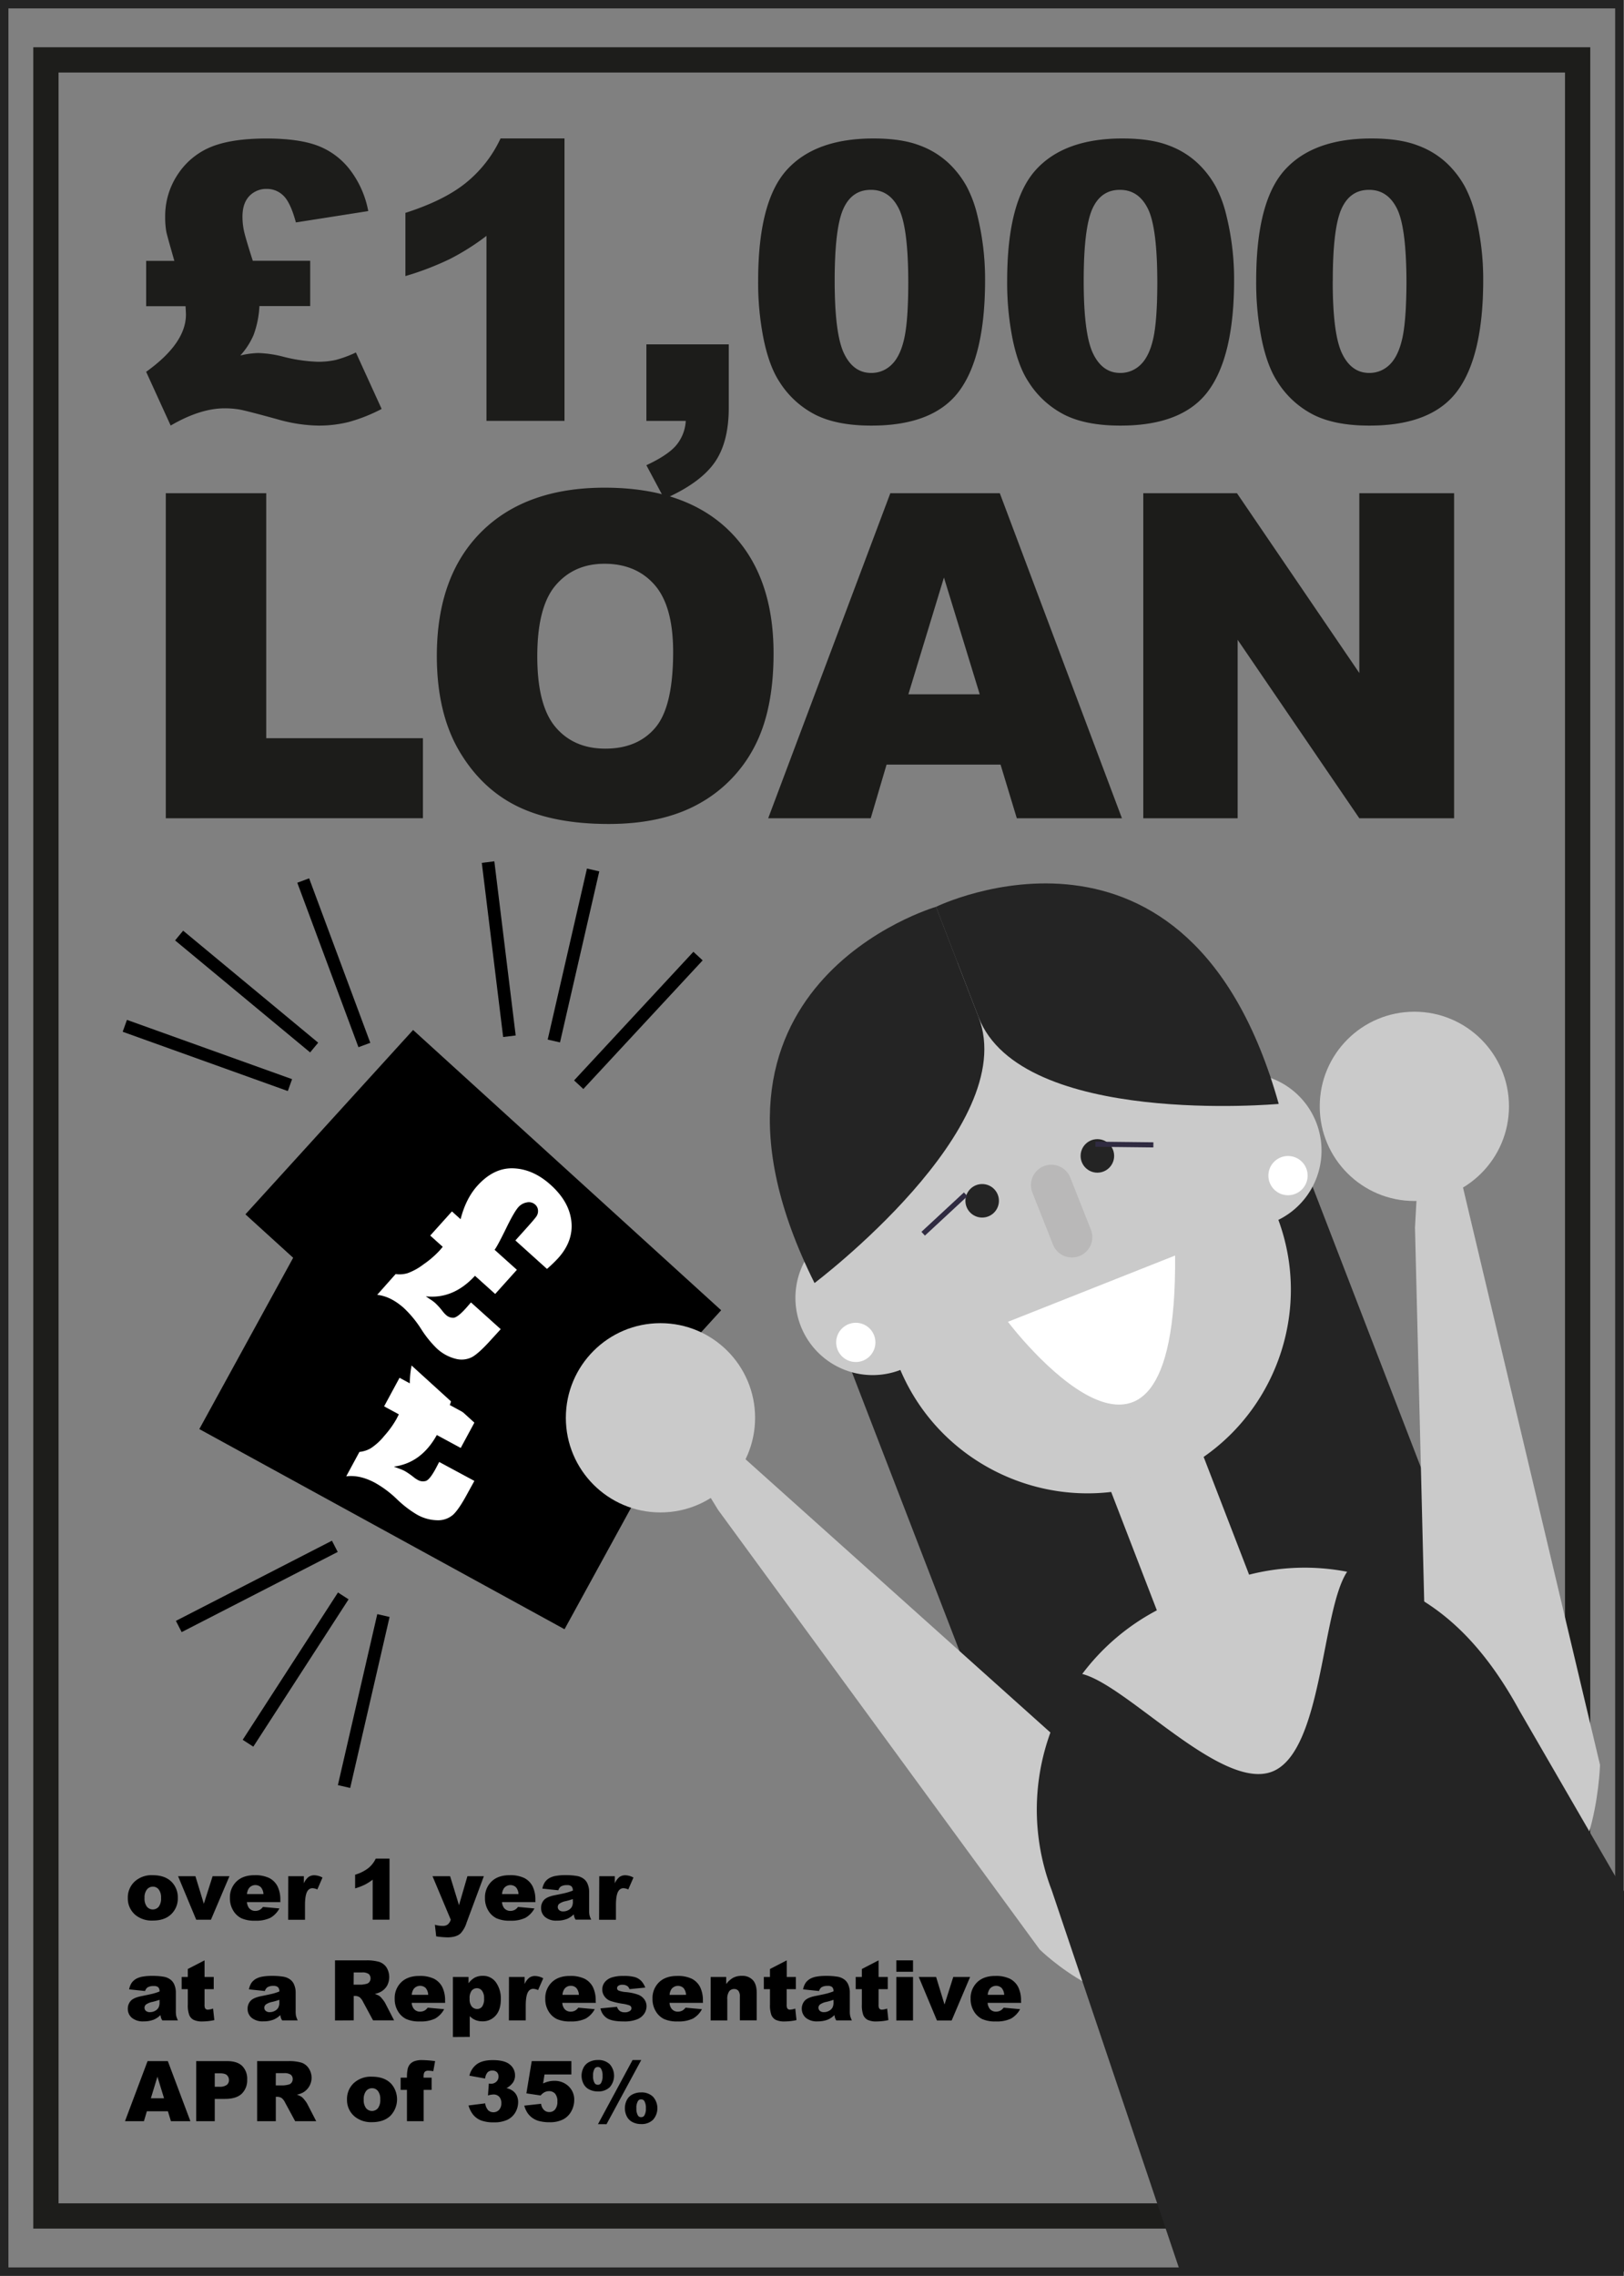 <svg xmlns="http://www.w3.org/2000/svg" viewBox="0 0 771.32 1080.71"><rect x="0" y="0" width="771.32" height="1080.71" fill="#808080" stroke="none"/><defs><style>.cls-10,.cls-9{fill:none;stroke-miterlimit:10}.cls-2,.cls-3{fill:#1d1d1b}.cls-3{opacity:0.1}.cls-5{fill:#fff}.cls-6{fill:#242424}.cls-7{fill:#cacaca}.cls-9{stroke:#302b41;stroke-width:2.44px}.cls-10{stroke:#000;stroke-width:6px}</style></defs><g id="Layer_2"><g id="PAGE_ELEMENTS"><rect x="2" y="2" width="767.12" height="1076.71" stroke="#242424" stroke-width="4" fill="none" stroke-miterlimit="10"/><path class="cls-2" d="M120.06 123.84h27.26v21.5h-24.11a46 46 0 01-2.79 13.77 35.3 35.3 0 01-6.29 9.71 39 39 0 018.63-1.17 53 53 0 0112 1.8 75.14 75.14 0 0016.1 2.34 38 38 0 008.59-.86 54.22 54.22 0 009.58-3.55l12.23 26.81a78.37 78.37 0 01-15.65 6.2 58.83 58.83 0 01-14.48 1.71 74.45 74.45 0 01-19.34-3q-14.31-3.94-17.72-4.58a40.76 40.76 0 00-7.38-.63q-11.59 0-25.63 8.18l-11.64-25.51q18.9-13.56 18.89-27.17 0-.72-.18-4H69.42v-21.5h13.4Q79.4 112 79 110.08a39.31 39.31 0 01-.54-7.1 35.52 35.52 0 016-20.2 34.5 34.5 0 0115.74-13q9.77-4 26.31-4 15.46 0 24.51 3.46a34.94 34.94 0 0115.29 11.51 46.4 46.4 0 018.59 19.48l-34.36 5.39q-2.61-9.61-6-12.77a11 11 0 00-7.69-3.15 11.12 11.12 0 00-8.46 3.42q-3.22 3.42-3.23 9.72a32.24 32.24 0 00.63 6.43q.59 3.07 4.27 14.57zm148.05-58.1v134.11h-37.06V112a112.69 112.69 0 01-17.41 11 137.29 137.29 0 01-21.09 8.09v-30q18.7-6 29-14.48a59.14 59.14 0 0016.19-20.87zM307 163.51h39.12v30.14q0 16.64-6.92 26.26t-23.66 17l-8.54-16q10.43-4.86 14.34-9.67a19.71 19.71 0 004.37-11.38H307zm53.09-30.13q0-37.6 13.54-52.62t41.24-15q13.31 0 21.86 3.28a40.51 40.51 0 0113.94 8.55 45.3 45.3 0 018.5 11.06 57.64 57.64 0 015 13.54 126.29 126.29 0 013.69 30.76q0 35.9-12.14 52.53t-41.84 16.62q-16.63 0-26.9-5.31a43.51 43.51 0 01-16.82-15.56q-4.77-7.28-7.42-19.92a136.11 136.11 0 01-2.65-27.93zm36.34.09q0 25.18 4.45 34.41t12.91 9.22a13.53 13.53 0 009.67-3.92q4.1-3.92 6-12.37t1.93-26.35q0-26.27-4.45-35.31t-13.36-9q-9.09 0-13.13 9.22t-4.02 34.1zm81.93-.09q0-37.6 13.53-52.62t41.25-15q13.3 0 21.86 3.28a40.51 40.51 0 0113.94 8.55 45.3 45.3 0 018.5 11.06 57.64 57.64 0 015 13.54 126.29 126.29 0 013.69 30.76q0 35.9-12.14 52.53t-41.84 16.62q-16.65 0-26.9-5.31a43.51 43.51 0 01-16.82-15.56q-4.77-7.23-7.43-19.92a136.11 136.11 0 01-2.64-27.93zm36.34.09q0 25.18 4.45 34.41t12.91 9.22a13.53 13.53 0 009.67-3.92q4.1-3.92 6-12.37t1.94-26.35q0-26.27-4.45-35.31t-13.36-9q-9.09 0-13.13 9.22t-4.03 34.1zm81.93-.09q0-37.6 13.53-52.62t41.25-15q13.3 0 21.85 3.28a40.46 40.46 0 0114 8.55 45.55 45.55 0 018.5 11.06 57.64 57.64 0 015 13.54 126.29 126.29 0 013.69 30.76q0 35.9-12.15 52.53t-41.88 16.62q-16.65 0-26.9-5.31a43.51 43.51 0 01-16.82-15.56q-4.77-7.28-7.42-19.92a136.11 136.11 0 01-2.65-27.93zm36.34.09q0 25.18 4.45 34.41t12.91 9.22a13.54 13.54 0 009.67-3.92q4.08-3.92 6-12.37t2-26.35q0-26.27-4.46-35.31t-13.35-9q-9.09 0-13.14 9.22t-4.05 34.1z"/><path class="cls-3" d="M120.06 123.84h27.26v21.5h-24.11a46 46 0 01-2.79 13.77 35.3 35.3 0 01-6.29 9.71 39 39 0 018.63-1.17 53 53 0 0112 1.8 75.14 75.14 0 0016.1 2.34 38 38 0 008.59-.86 54.22 54.22 0 009.58-3.55l12.23 26.81a78.37 78.37 0 01-15.65 6.2 58.83 58.83 0 01-14.48 1.71 74.45 74.45 0 01-19.34-3q-14.31-3.94-17.72-4.58a40.76 40.76 0 00-7.38-.63q-11.59 0-25.63 8.18l-11.64-25.51q18.9-13.56 18.89-27.17 0-.72-.18-4H69.42v-21.5h13.4Q79.4 112 79 110.08a39.31 39.31 0 01-.54-7.1 35.52 35.52 0 016-20.2 34.5 34.5 0 0115.74-13q9.77-4 26.31-4 15.46 0 24.51 3.46a34.94 34.94 0 0115.29 11.51 46.4 46.4 0 018.59 19.48l-34.36 5.39q-2.61-9.61-6-12.77a11 11 0 00-7.69-3.15 11.12 11.12 0 00-8.46 3.42q-3.22 3.42-3.23 9.72a32.24 32.24 0 00.63 6.43q.59 3.07 4.27 14.57zm148.05-58.1v134.11h-37.06V112a112.69 112.69 0 01-17.41 11 137.29 137.29 0 01-21.09 8.09v-30q18.7-6 29-14.48a59.14 59.14 0 0016.19-20.87zM307 163.51h39.12v30.14q0 16.64-6.92 26.26t-23.66 17l-8.54-16q10.43-4.86 14.34-9.67a19.71 19.71 0 004.37-11.38H307zm53.09-30.13q0-37.6 13.54-52.62t41.24-15q13.31 0 21.86 3.28a40.51 40.51 0 0113.94 8.55 45.3 45.3 0 018.5 11.06 57.64 57.64 0 015 13.54 126.29 126.29 0 013.69 30.76q0 35.9-12.14 52.53t-41.84 16.62q-16.63 0-26.9-5.31a43.51 43.51 0 01-16.82-15.56q-4.77-7.28-7.42-19.92a136.11 136.11 0 01-2.65-27.93zm36.34.09q0 25.18 4.45 34.41t12.91 9.22a13.53 13.53 0 009.67-3.92q4.1-3.92 6-12.37t1.93-26.35q0-26.27-4.45-35.31t-13.36-9q-9.09 0-13.13 9.22t-4.02 34.1zm81.93-.09q0-37.6 13.53-52.62t41.25-15q13.3 0 21.86 3.28a40.51 40.51 0 0113.94 8.55 45.3 45.3 0 018.5 11.06 57.64 57.64 0 015 13.54 126.29 126.29 0 013.69 30.76q0 35.9-12.14 52.53t-41.84 16.62q-16.65 0-26.9-5.31a43.51 43.51 0 01-16.82-15.56q-4.77-7.23-7.43-19.92a136.11 136.11 0 01-2.64-27.93zm36.34.09q0 25.18 4.45 34.41t12.91 9.22a13.53 13.53 0 009.67-3.92q4.1-3.92 6-12.37t1.94-26.35q0-26.27-4.45-35.31t-13.36-9q-9.09 0-13.13 9.22t-4.03 34.1zm81.93-.09q0-37.6 13.53-52.62t41.25-15q13.3 0 21.85 3.28a40.46 40.46 0 0114 8.55 45.55 45.55 0 018.5 11.06 57.64 57.64 0 015 13.54 126.29 126.29 0 013.69 30.76q0 35.9-12.15 52.53t-41.88 16.62q-16.65 0-26.9-5.31a43.51 43.51 0 01-16.82-15.56q-4.77-7.28-7.42-19.92a136.11 136.11 0 01-2.65-27.93zm36.34.09q0 25.18 4.45 34.41t12.91 9.22a13.54 13.54 0 009.67-3.92q4.08-3.92 6-12.37t2-26.35q0-26.27-4.46-35.31t-13.35-9q-9.09 0-13.14 9.22t-4.05 34.1z"/><path class="cls-2" d="M78.75 234.22h47.69v116.33h74.43v38H78.75zm128.73 77.27q0-37.8 21.06-58.85t58.64-21.06q38.54 0 59.38 20.69t20.84 58q0 27.06-9.1 44.37a65 65 0 01-26.32 27q-17.22 9.63-42.91 9.63-26.1 0-43.21-8.32t-27.74-26.32q-10.63-18.08-10.64-45.14zm47.7.21q0 23.37 8.68 33.59t23.64 10.21q15.36 0 23.79-10t8.42-35.9q0-21.8-8.79-31.85t-23.85-10.05q-14.42 0-23.16 10.21t-8.73 33.79zm220.04 51.38h-54.15l-7.52 25.48h-48.69l58-154.34h52l58 154.34h-49.92zm-9.89-33.38l-17-55.48-16.9 55.48zM543 234.22h44.5l58.12 85.38v-85.38h45v154.34h-45l-57.8-84.75v84.75H543z"/><path class="cls-3" d="M78.75 234.22h47.69v116.33h74.43v38H78.75zm128.73 77.27q0-37.8 21.06-58.85t58.64-21.06q38.54 0 59.38 20.69t20.84 58q0 27.06-9.1 44.37a65 65 0 01-26.32 27q-17.22 9.63-42.91 9.63-26.1 0-43.21-8.32t-27.74-26.32q-10.63-18.08-10.64-45.14zm47.7.21q0 23.37 8.68 33.59t23.64 10.21q15.36 0 23.79-10t8.42-35.9q0-21.8-8.79-31.85t-23.85-10.05q-14.42 0-23.16 10.21t-8.73 33.79zm220.04 51.38h-54.15l-7.52 25.48h-48.69l58-154.34h52l58 154.34h-49.92zm-9.89-33.38l-17-55.48-16.9 55.48zM543 234.22h44.5l58.12 85.38v-85.38h45v154.34h-45l-57.8-84.75v84.75H543z"/><rect x="21.81" y="28.44" width="727.49" height="1023.83" stroke="#1d1d1b" stroke-width="12" fill="none" stroke-miterlimit="10"/><rect x="110.99" y="615.07" width="197.79" height="118.35" transform="rotate(28.72 209.878 674.132)"/><path class="cls-5" d="M240 670.19l-17.8-9.61 3.91-7.23c1.73-3.21 2.78-5.28 3.13-6.21a4.44 4.44 0 00.07-2.95 3.88 3.88 0 00-2-2.37 4.45 4.45 0 00-4.14-.09 7 7 0 00-3.33 3.1q-1.46 2.7-3.33 11.34c-1.4 6.28-2.37 9.94-2.9 11l12.54 6.83-7.33 13.57-11.35-6.14q-7.38 13.29-20.4 15c.62.26 1.41.56 2.37.91a18.58 18.58 0 012.79 1.18 33.54 33.54 0 014.25 2.94 13 13 0 001.91 1.28 4.9 4.9 0 003.86.5q1.84-.58 4.69-5.85c.28-.52.83-1.58 1.65-3.17l16.71 9-3.47 6.31q-3.86 7.14-6.57 9.7a10.83 10.83 0 01-7.43 2.68 20.29 20.29 0 01-10.16-2.91 51.25 51.25 0 01-9.17-7.12 51.23 51.23 0 00-10.21-7.67q-7.36-4-13.85-3.16l6.27-11.6a13.3 13.3 0 005.42-1.75 28.31 28.31 0 006.36-5.83 46 46 0 005.82-8.06c.28-.53.65-1.26 1.12-2.2l-7-3.79 7.33-13.57 4.87 2.63q.12-10.1 4-17.27 5.55-10.27 14.73-12.11t19 3.45q10.47 5.65 13.68 14.54T244 664a61.51 61.51 0 01-4 6.19z"/><rect x="130.66" y="540.24" width="197.79" height="118.35" transform="rotate(42.29 229.552 599.389)"/><path class="cls-5" d="M259.78 602.55l-15-13.52 5.49-6.11q3.66-4.08 4.5-5.31a4.46 4.46 0 00.76-2.84 3.91 3.91 0 00-1.37-2.78 4.44 4.44 0 00-4-1 6.87 6.87 0 00-3.95 2.22q-2.06 2.3-5.91 10.25-4.25 8.65-5.4 10l10.6 9.52-10.31 11.47-9.6-8.63q-10.29 11.19-23.34 9.75c.55.39 1.25.87 2.09 1.43a17.84 17.84 0 012.43 1.81 32.2 32.2 0 013.45 3.85 13.33 13.33 0 001.56 1.7 4.9 4.9 0 003.63 1.39c1.29-.1 3.27-1.62 5.93-4.59.4-.44 1.18-1.34 2.35-2.7l14.13 12.71-4.86 5.32c-3.62 4-6.5 6.64-8.67 7.88a10.87 10.87 0 01-7.84.87 20.43 20.43 0 01-9.21-5.13 51.18 51.18 0 01-7.25-9.07 52.09 52.09 0 00-8.12-9.86q-6.24-5.6-12.72-6.32l8.75-9.86a13.33 13.33 0 005.68-.42 28.57 28.57 0 007.55-4.18 45.73 45.73 0 007.55-6.47c.4-.44.93-1.07 1.6-1.87l-5.94-5.34 10.31-11.47 4.11 3.7q2.49-9.78 7.94-15.85 7.81-8.68 17.17-8.31t17.62 7.81q8.85 7.95 9.88 17.33t-6.25 17.49a60.85 60.85 0 01-5.34 5.13z"/><rect class="cls-6" x="430.39" y="526.35" width="235.83" height="340.25" transform="rotate(-21.1 548.248 696.418)"/><path class="cls-7" d="M580.27 511.28l-.11-.27c-19.52-49.25-75.79-73.58-125-54.06l-.62.25c-49.25 19.52-73.58 75.79-54.06 125l.06.16a36.68 36.68 0 0027.09 68.17c17 40.07 58.67 62.92 100.28 57.92a95.58 95.58 0 0023.83-6l.62-.25a95.52 95.52 0 0019.43-10.46C607 667.21 622.57 621 607.16 579.27a36.68 36.68 0 00-26.89-68z"/><path class="cls-5" d="M558.11 596.2c1.19 138.19-79.39 31.47-79.39 31.47z"/><circle class="cls-6" cx="466.48" cy="570.21" r="7.96"/><circle class="cls-6" cx="521.2" cy="548.89" r="7.96"/><path d="M512.66 596.45a9.68 9.68 0 01-12.55-5.45l-9.78-24.68a9.67 9.67 0 1118-7.13l9.78 24.68a9.67 9.67 0 01-5.45 12.58z" fill="#b9b8b8"/><path class="cls-7" d="M672.05 582.9l6.37 258.61s9.43 50.37 44.37 57.22 37.15-60.62 37.15-60.62l-70-294.9-16.19 9.09z"/><circle class="cls-7" cx="671.75" cy="525.36" r="44.94"/><path class="cls-7" d="M341.07 717l152.74 208.74s36.48 36 69.09 21.69-4.06-71-4.06-71L333.13 674.16 325 690.85z"/><circle class="cls-7" cx="313.69" cy="673.25" r="44.94"/><path class="cls-6" d="M386.86 609.26S485 535.33 464.77 483l-20.21-52.39s-128.34 37.17-57.7 178.65z"/><path class="cls-6" d="M607.33 524.2S485 535.33 464.77 483l-20.21-52.39s120.07-58.68 162.77 93.59z"/><circle class="cls-5" cx="406.46" cy="637.45" r="9.32"/><circle class="cls-5" cx="611.74" cy="558.25" r="9.32"/><line class="cls-9" x1="458.64" y1="567.13" x2="438.46" y2="585.84"/><line class="cls-9" x1="520.28" y1="543.34" x2="547.8" y2="543.65"/><path class="cls-6" d="M771.32 898.08l-49.55-85.61c-21.33-39.11-46.9-59.35-81.94-66.11-12.28 18.39-31.48 34.07-55.54 43.36s-48.83 10.56-70.29 5.18a107 107 0 00-14.47 102.74l61 181.07h210.79z"/><line class="cls-10" x1="331.53" y1="454" x2="274.86" y2="515.08"/><line class="cls-10" x1="281.7" y1="413.11" x2="263.05" y2="494.32"/><line class="cls-10" x1="231.81" y1="409.37" x2="241.95" y2="492.07"/><line class="cls-10" x1="144.01" y1="418.13" x2="173.06" y2="496.23"/><line class="cls-10" x1="85.07" y1="444.25" x2="149.21" y2="497.44"/><line class="cls-10" x1="59.28" y1="487.12" x2="137.71" y2="515.27"/><line class="cls-10" x1="84.91" y1="772.35" x2="159.03" y2="734.28"/><line class="cls-10" x1="117.79" y1="827.79" x2="163.04" y2="757.83"/><line class="cls-10" x1="163.4" y1="848.35" x2="182.11" y2="767.15"/><path d="M60.71 901.31a10.32 10.32 0 013.19-7.79 11.9 11.9 0 018.62-3.07q6.21 0 9.38 3.6a10.46 10.46 0 012.55 7.15 10.35 10.35 0 01-3.16 7.8c-2.11 2-5 3-8.75 3a12.27 12.27 0 01-8.06-2.53 10.15 10.15 0 01-3.77-8.16zm7.94 0a6.2 6.2 0 001.12 4.09 3.65 3.65 0 005.62 0 6.4 6.4 0 001.1-4.18 6.08 6.08 0 00-1.11-4 3.44 3.44 0 00-2.74-1.32 3.58 3.58 0 00-2.86 1.34 6.1 6.1 0 00-1.13 4.05zm15.92-10.39h8.24l4 13.1 4.17-13.1h8l-8.79 20.67h-7zm48.61 12.3h-15.89a5.21 5.21 0 001 2.84 3.76 3.76 0 003 1.35 4.5 4.5 0 002.22-.59 5.06 5.06 0 001.38-1.3l7.81.72a11.17 11.17 0 01-4.32 4.47 15.74 15.74 0 01-7.26 1.35 14.92 14.92 0 01-6.47-1.16 9.47 9.47 0 01-3.9-3.68 11.1 11.1 0 01-1.55-5.93 10.41 10.41 0 013.11-7.84q3.1-3 8.57-3a15.33 15.33 0 017 1.34 9.09 9.09 0 013.91 3.9 14.17 14.17 0 011.35 6.64zm-8.06-3.79a5.29 5.29 0 00-1.24-3.29 3.86 3.86 0 00-5.65.5 5.48 5.48 0 00-.92 2.79zm11.78-8.51h7.41v3.39a8.1 8.1 0 012.21-3 4.68 4.68 0 012.81-.83 8.47 8.47 0 013.84 1.09l-2.45 5.65a6.31 6.31 0 00-2.22-.59 2.74 2.74 0 00-2.42 1.29q-1.22 1.8-1.22 6.77v6.93h-8zm48.1-8.35v29h-8v-19a24.45 24.45 0 01-3.77 2.4 29.57 29.57 0 01-4.57 1.75v-6.5a19.28 19.28 0 006.29-3.14 12.89 12.89 0 003.51-4.51zm20.42 8.35h8.36l4.22 13.76 4-13.76h7.81L221.6 913a13.21 13.21 0 01-2.86 5.1c-1.37 1.25-3.47 1.87-6.28 1.87a43.59 43.59 0 01-5.29-.47l-.62-5.52a12.62 12.62 0 003.81.54 3.67 3.67 0 002.26-.64 4.87 4.87 0 001.47-2.3zm48.89 12.3h-15.88a5.13 5.13 0 001 2.84 3.76 3.76 0 003 1.35 4.5 4.5 0 002.22-.59 5.06 5.06 0 001.38-1.3l7.81.72a11.25 11.25 0 01-4.33 4.47 15.69 15.69 0 01-7.26 1.35 14.9 14.9 0 01-6.46-1.16 9.47 9.47 0 01-3.9-3.68 11.1 11.1 0 01-1.55-5.93 10.41 10.41 0 013.11-7.84c2.07-2 4.92-3 8.57-3a15.33 15.33 0 017 1.34 9.09 9.09 0 013.91 3.9 14.17 14.17 0 011.34 6.64zm-8.05-3.79a5.29 5.29 0 00-1.24-3.29 3.87 3.87 0 00-5.66.5 5.49 5.49 0 00-.91 2.79zm18.92-1.81l-7.58-.8a8.54 8.54 0 011.24-3.13 6.77 6.77 0 012.33-2 9.67 9.67 0 013-.94 24.34 24.34 0 014.13-.33 32.31 32.31 0 015.72.4 7.34 7.34 0 013.6 1.67 5.77 5.77 0 011.6 2.48 9 9 0 01.59 3.06v9.13a11.29 11.29 0 00.18 2.29 9.74 9.74 0 00.81 2.11h-7.44a7.18 7.18 0 01-.58-1.22 8.67 8.67 0 01-.27-1.31 10.25 10.25 0 01-3.1 2.14 12.9 12.9 0 01-4.89.86 8.18 8.18 0 01-5.61-1.71 5.45 5.45 0 01-1.92-4.23 5.53 5.53 0 011.38-3.87c.92-1 2.62-1.77 5.1-2.26 3-.6 4.9-1 5.78-1.26a26.46 26.46 0 002.81-.94 2.75 2.75 0 00-.61-2 3 3 0 00-2.12-.59 5.44 5.44 0 00-2.92.63 3.4 3.4 0 00-1.23 1.82zm6.87 4.16c-1.09.39-2.23.73-3.41 1a7.7 7.7 0 00-3.05 1.27 2 2 0 000 3 2.76 2.76 0 001.91.59 4.92 4.92 0 002.5-.64 3.93 3.93 0 001.61-1.57 5.23 5.23 0 00.48-2.4zm12.57-10.86H292v3.39a8 8 0 012.21-3 4.68 4.68 0 012.81-.83 8.47 8.47 0 013.84 1.09l-2.46 5.65a6.21 6.21 0 00-2.21-.59 2.74 2.74 0 00-2.42 1.29q-1.23 1.8-1.23 6.77v6.93h-8zM68.9 945.45l-7.57-.79a8.55 8.55 0 011.23-3.13 6.87 6.87 0 012.33-2 9.83 9.83 0 013-.94 24.26 24.26 0 014.13-.33 32.39 32.39 0 015.72.4 7.34 7.34 0 013.6 1.67 5.87 5.87 0 011.6 2.48 9.17 9.17 0 01.58 3.06V955a11.29 11.29 0 00.18 2.29 10.92 10.92 0 00.81 2.11h-7.43a7.41 7.41 0 01-.59-1.22 8.67 8.67 0 01-.27-1.31 10.25 10.25 0 01-3.1 2.14 12.89 12.89 0 01-4.88.86 8.19 8.19 0 01-5.62-1.71 5.44 5.44 0 01-1.91-4.16 5.53 5.53 0 011.38-3.87c.92-1 2.62-1.77 5.1-2.26q4.45-.9 5.78-1.26a26.33 26.33 0 002.8-.94 2.79 2.79 0 00-.6-2 3 3 0 00-2.12-.59 5.54 5.54 0 00-2.92.62 3.43 3.43 0 00-1.23 1.75zm6.87 4.17c-1.09.39-2.22.73-3.4 1a7.85 7.85 0 00-3.06 1.27 2 2 0 000 3 2.77 2.77 0 001.92.59 4.91 4.91 0 002.46-.64 3.9 3.9 0 001.62-1.57 5.37 5.37 0 00.47-2.4zm21.38-18.73v7.87h4.36v5.8h-4.36v7.32a3.93 3.93 0 00.25 1.75 1.44 1.44 0 001.36.66 8.84 8.84 0 002.45-.5l.59 5.47a26.34 26.34 0 01-5.49.64 9.48 9.48 0 01-4.36-.76 4.57 4.57 0 01-2.07-2.3 13.47 13.47 0 01-.68-5v-7.27h-2.92v-5.8h2.92V935zm28.65 14.56l-7.57-.79a8.55 8.55 0 011.23-3.13 6.87 6.87 0 012.33-2 9.83 9.83 0 013-.94 24.22 24.22 0 014.12-.33 32.44 32.44 0 015.73.4 7.34 7.34 0 013.6 1.67 5.87 5.87 0 011.6 2.48 9.17 9.17 0 01.58 3.06V955a11.29 11.29 0 00.18 2.29 10.92 10.92 0 00.81 2.11H134a7.41 7.41 0 01-.59-1.22 8.67 8.67 0 01-.27-1.31A10.25 10.25 0 01130 959a12.89 12.89 0 01-4.88.86 8.19 8.19 0 01-5.62-1.71 5.45 5.45 0 01-1.9-4.15 5.53 5.53 0 011.39-3.87c.92-1 2.62-1.77 5.1-2.26q4.46-.9 5.78-1.26a26.33 26.33 0 002.8-.94 2.79 2.79 0 00-.6-2A3 3 0 00130 943a5.54 5.54 0 00-2.92.62 3.43 3.43 0 00-1.28 1.83zm6.87 4.17c-1.09.39-2.22.73-3.4 1a7.85 7.85 0 00-3.06 1.27 2 2 0 000 3 2.77 2.77 0 001.92.59 4.91 4.91 0 002.46-.64 3.81 3.81 0 001.61-1.57 5.23 5.23 0 00.48-2.4zm26.44 9.81v-28.54h14.69a21.19 21.19 0 016.25.71 6.67 6.67 0 013.49 2.59 8.78 8.78 0 01.31 8.72 8 8 0 01-2.79 2.8 10.77 10.77 0 01-3.09 1.13 8.74 8.74 0 012.29 1 8.53 8.53 0 011.41 1.5 11.66 11.66 0 011.24 1.77l4.27 8.27h-10l-4.71-8.72a6.67 6.67 0 00-1.6-2.2 3.68 3.68 0 00-2.16-.66H168v11.58zm8.85-17h3.72a13.4 13.4 0 002.34-.39 2.36 2.36 0 001.43-.9 2.9 2.9 0 00-.32-3.77 5.26 5.26 0 00-3.29-.74H168zm43.47 8.63h-15.88a5.06 5.06 0 001 2.84 3.73 3.73 0 003 1.35 4.56 4.56 0 002.22-.59 5.36 5.36 0 001.38-1.3l7.8.72a11.17 11.17 0 01-4.32 4.47 15.71 15.71 0 01-7.26 1.35 14.87 14.87 0 01-6.46-1.16 9.47 9.47 0 01-3.9-3.68 11 11 0 01-1.55-5.93 10.4 10.4 0 013.1-7.84q3.1-3 8.58-3a15.36 15.36 0 017 1.34 9.14 9.14 0 013.91 3.9 14.3 14.3 0 011.34 6.64zm-8.06-3.79a5.29 5.29 0 00-1.23-3.29 3.87 3.87 0 00-5.66.5 5.49 5.49 0 00-.91 2.79zm11.74 20.03v-28.54h7.42v3a9.7 9.7 0 012.82-2.6 8.06 8.06 0 013.83-.92 7.43 7.43 0 016.42 3.17 13.17 13.17 0 012.27 7.85q0 5.16-2.48 7.87a8.09 8.09 0 01-6.25 2.72 8.7 8.7 0 01-3.33-.62 8.09 8.09 0 01-2.7-1.85v9.87zm7.94-18.15a5.42 5.42 0 001 3.64 3.29 3.29 0 002.61 1.19 2.89 2.89 0 002.32-1.14 6.17 6.17 0 00.93-3.86 5.74 5.74 0 00-1-3.69 3 3 0 00-2.38-1.18 3.21 3.21 0 00-2.53 1.19 5.94 5.94 0 00-.95 3.85zm18.69-10.39h7.42v3.39a8.1 8.1 0 012.2-3 4.69 4.69 0 012.82-.83 8.43 8.43 0 013.83 1.09l-2.45 5.59a6.21 6.21 0 00-2.22-.59 2.73 2.73 0 00-2.41 1.29q-1.23 1.8-1.23 6.77v6.93h-8zm41.26 12.3h-15.94a5.13 5.13 0 001 2.84 3.73 3.73 0 003 1.35 4.5 4.5 0 002.22-.59 5.06 5.06 0 001.38-1.3l7.81.72a11.17 11.17 0 01-4.32 4.47 15.74 15.74 0 01-7.26 1.35 14.87 14.87 0 01-6.46-1.16 9.49 9.49 0 01-3.91-3.68 11.1 11.1 0 01-1.54-5.93 10.4 10.4 0 013.1-7.84q3.11-3 8.58-3a15.32 15.32 0 017 1.34 9.11 9.11 0 013.92 3.9 14.3 14.3 0 011.34 6.64zm-8.06-3.79a5.29 5.29 0 00-1.24-3.29 3.54 3.54 0 00-2.63-1 3.59 3.59 0 00-3 1.5 5.48 5.48 0 00-.92 2.79zm10.25 6.42l7.86-.74a3.93 3.93 0 001.36 2 4 4 0 002.34.61 4 4 0 002.47-.68 1.51 1.51 0 00.68-1.27 1.45 1.45 0 00-.89-1.32 16.37 16.37 0 00-3.41-.81 35.15 35.15 0 01-5.73-1.34 6 6 0 01-2.71-2.07 5.39 5.39 0 01-1.1-3.32 5.45 5.45 0 011.19-3.52 7.05 7.05 0 013.27-2.21 17.56 17.56 0 015.59-.73 19.21 19.21 0 015.46.57 7.13 7.13 0 012.94 1.75 9.22 9.22 0 011.95 3.21l-7.51.74a2.56 2.56 0 00-1-1.46 4 4 0 00-2.26-.62 3.27 3.27 0 00-2 .47 1.43 1.43 0 00-.61 1.16 1.23 1.23 0 00.78 1.15 12.68 12.68 0 003.38.7 22.86 22.86 0 015.88 1.24 6.42 6.42 0 012.95 2.28 5.56 5.56 0 011 3.24 6.35 6.35 0 01-1.08 3.48 7.31 7.31 0 01-3.4 2.7 16.51 16.51 0 01-6.34 1c-3.78 0-6.46-.54-8.07-1.62a7.24 7.24 0 01-2.99-4.59zm48.7-2.63H318a5.06 5.06 0 001 2.84 3.73 3.73 0 003 1.35 4.56 4.56 0 002.22-.59 5.36 5.36 0 001.38-1.3l7.8.72a11.17 11.17 0 01-4.32 4.47 15.71 15.71 0 01-7.26 1.35 14.87 14.87 0 01-6.46-1.16 9.47 9.47 0 01-3.9-3.68 11 11 0 01-1.55-5.93 10.4 10.4 0 013.1-7.84q3.1-3 8.58-3a15.36 15.36 0 017 1.34 9.14 9.14 0 013.91 3.9 14.3 14.3 0 011.34 6.64zm-8.06-3.79a5.29 5.29 0 00-1.23-3.27 3.87 3.87 0 00-5.66.5 5.49 5.49 0 00-.91 2.79zm11.7-8.51h7.38v3.37a10.88 10.88 0 013.35-3 8.8 8.8 0 014.12-.89 6.74 6.74 0 015.15 2c1.24 1.3 1.86 3.32 1.86 6v13.14h-8v-11.32a4.14 4.14 0 00-.72-2.75 2.56 2.56 0 00-2-.81 2.88 2.88 0 00-2.34 1.09 6.32 6.32 0 00-.9 3.91v9.93h-7.92zm36.15-7.87v7.87H378v5.8h-4.36v7.32a3.93 3.93 0 00.25 1.75 1.45 1.45 0 001.36.66 8.89 8.89 0 002.46-.5l.58 5.47a26.34 26.34 0 01-5.49.64 9.51 9.51 0 01-4.36-.76 4.66 4.66 0 01-2.07-2.3 13.51 13.51 0 01-.67-5v-7.27h-2.92v-5.8h2.92V935zM389 945.45l-7.57-.79a8.38 8.38 0 011.23-3.13 6.87 6.87 0 012.33-2 9.74 9.74 0 013-.94 24.14 24.14 0 014.12-.33 32.44 32.44 0 015.73.4 7.34 7.34 0 013.6 1.67 5.85 5.85 0 011.59 2.48 9 9 0 01.59 3.06V955a11.29 11.29 0 00.18 2.29 10.29 10.29 0 00.81 2.11h-7.44a8.07 8.07 0 01-.58-1.22 8.67 8.67 0 01-.27-1.31 10.25 10.25 0 01-3.1 2.14 12.89 12.89 0 01-4.88.86 8.19 8.19 0 01-5.62-1.71 5.82 5.82 0 01-.53-8.1c.92-1 2.62-1.77 5.1-2.26 3-.6 4.89-1 5.78-1.26a27.11 27.11 0 002.8-.94 2.79 2.79 0 00-.6-2 3 3 0 00-2.12-.59 5.51 5.51 0 00-2.92.62 3.43 3.43 0 00-1.23 1.82zm6.87 4.17c-1.09.39-2.23.73-3.41 1a7.78 7.78 0 00-3.05 1.27 2 2 0 000 3 2.76 2.76 0 001.91.59 4.92 4.92 0 002.47-.64 3.87 3.87 0 001.61-1.57 5.23 5.23 0 00.48-2.4zm21.41-18.73v7.87h4.36v5.8h-4.36v7.32a3.89 3.89 0 00.26 1.75 1.44 1.44 0 001.36.66 8.91 8.91 0 002.45-.5l.59 5.47a26.34 26.34 0 01-5.49.64 9.45 9.45 0 01-4.36-.76 4.63 4.63 0 01-2.08-2.3 13.51 13.51 0 01-.67-5v-7.27h-2.92v-5.8h2.92V935zm8.43 0h7.93v5.4h-7.93zm0 7.87h7.93v20.67h-7.93zm10.65 0h8.24l4 13.1 4.16-13.1h8L452 959.43h-7zm48.64 12.3h-15.92a5.21 5.21 0 001 2.84 3.76 3.76 0 003 1.35 4.5 4.5 0 002.22-.59 5.06 5.06 0 001.38-1.3l7.81.72a11.3 11.3 0 01-4.32 4.47 15.74 15.74 0 01-7.26 1.35 14.92 14.92 0 01-6.47-1.16 9.47 9.47 0 01-3.9-3.68 11.1 11.1 0 01-1.55-5.93 10.41 10.41 0 013.11-7.84q3.11-3 8.57-3a15.33 15.33 0 017 1.34 9.09 9.09 0 013.91 3.9 14.17 14.17 0 011.35 6.64zm-8.06-3.79a5.29 5.29 0 00-1.24-3.29 3.86 3.86 0 00-5.65.5 5.48 5.48 0 00-.92 2.79zm-397.19 55.29h-10l-1.39 4.71h-9l10.73-28.54h9.62l10.72 28.54h-9.25zm-1.83-6.17l-3.15-10.26-3.12 10.26zm15.26-17.66h14.65q4.8 0 7.18 2.28a8.54 8.54 0 012.38 6.48 8.82 8.82 0 01-2.6 6.76q-2.6 2.43-7.93 2.43H102v10.59h-8.82zM102 990.9h2.16a5.54 5.54 0 003.58-.89 2.84 2.84 0 001-2.26 3.15 3.15 0 00-.9-2.28c-.6-.62-1.72-.94-3.37-.94H102zm20.12 16.37v-28.54h14.7a21.64 21.64 0 016.25.7 6.68 6.68 0 013.48 2.6 8.08 8.08 0 01-2.47 11.52 11 11 0 01-3.1 1.13 8.58 8.58 0 012.29 1.05 8.48 8.48 0 011.42 1.5 11.67 11.67 0 011.23 1.77l4.27 8.27h-10l-4.72-8.72a6.68 6.68 0 00-1.59-2.2 3.72 3.72 0 00-2.16-.66H131v11.58zm8.86-17h3.72a13.19 13.19 0 002.33-.39 2.33 2.33 0 001.43-.9 2.63 2.63 0 00.56-1.65 2.6 2.6 0 00-.88-2.12 5.23 5.23 0 00-3.29-.75H131zm33.83 6.73a10.32 10.32 0 013.19-7.8 11.92 11.92 0 018.63-3.07q6.21 0 9.38 3.6a11.25 11.25 0 01-.62 15q-3.15 3-8.75 3a12.29 12.29 0 01-8-2.53 10.16 10.16 0 01-3.83-8.2zm7.94 0a6.26 6.26 0 001.12 4.09 3.68 3.68 0 005.63 0 6.46 6.46 0 001.1-4.18 6.11 6.11 0 00-1.11-4 3.48 3.48 0 00-2.75-1.31 3.61 3.61 0 00-2.86 1.33 6.2 6.2 0 00-1.13 4.07zm28.44-10.4H205v5.8h-3.78v14.87h-7.94V992.4h-3v-5.8h3v-.94a16 16 0 01.27-2.78 5.55 5.55 0 011-2.48 5.23 5.23 0 012.11-1.56 10.17 10.17 0 014-.59 54.61 54.61 0 016 .48l-.87 4.79a15.62 15.62 0 00-2.3-.23 2.55 2.55 0 00-1.54.36 2 2 0 00-.66 1.14 9.72 9.72 0 00-.1 1.81zm29.24.4l-7.49-1.35a9.4 9.4 0 013.59-5.49q2.66-1.9 7.52-1.9c3.72 0 6.42.69 8.08 2.08a6.54 6.54 0 012.49 5.24 5.87 5.87 0 01-1 3.34 8.66 8.66 0 01-3.06 2.63 8.7 8.7 0 012.53 1 6.09 6.09 0 012.21 2.3 7 7 0 01.79 3.42 9.63 9.63 0 01-1.3 4.78 8.77 8.77 0 01-3.76 3.52 14.42 14.42 0 01-6.44 1.24 16.73 16.73 0 01-6.15-.92 9.19 9.19 0 01-3.69-2.67 12.3 12.3 0 01-2.23-4.43l7.92-1a6.09 6.09 0 001.45 3.31 3.71 3.71 0 005.16-.24 4.47 4.47 0 001.06-3.11 4.34 4.34 0 00-1-3.08 3.63 3.63 0 00-2.78-1.09 10.14 10.14 0 00-2.57.47l.41-5.67a6.94 6.94 0 001 .1 3.62 3.62 0 002.6-1 3.13 3.13 0 001-2.36A2.84 2.84 0 00236 984a2.91 2.91 0 00-2.15-.78 3.1 3.1 0 00-2.27.85 5.09 5.09 0 00-1.15 2.93zm22.11-8.27h18.83v6.33h-12.75l-.68 4.28a14.11 14.11 0 012.61-.93 10.86 10.86 0 012.56-.31 9.54 9.54 0 016.95 2.59 8.68 8.68 0 012.67 6.52 11.11 11.11 0 01-1.37 5.31 9.32 9.32 0 01-3.9 3.89 13.59 13.59 0 01-6.45 1.35 19 19 0 01-4.84-.54 9.83 9.83 0 01-3.42-1.59 9.47 9.47 0 01-2.29-2.41 12.58 12.58 0 01-1.46-3.35l8-.87a4.88 4.88 0 001.36 2.93 3.61 3.61 0 002.55 1 3.45 3.45 0 002.74-1.26 5.58 5.58 0 001.08-3.74 5.44 5.44 0 00-1.09-3.74 3.77 3.77 0 00-2.9-1.19 4.64 4.64 0 00-2.22.57 6.24 6.24 0 00-1.75 1.48l-6.76-1zm23.67 7.01a8.58 8.58 0 01.87-3.78 6.08 6.08 0 012.65-2.75 8.73 8.73 0 014.21-1 7.69 7.69 0 015.65 2 8.27 8.27 0 010 10.92 7.69 7.69 0 01-5.65 2 8.73 8.73 0 01-4.21-1 6.08 6.08 0 01-2.65-2.75 8.6 8.6 0 01-.87-3.64zm5.47 0a6.1 6.1 0 00.78 3.5 1.7 1.7 0 001.48.72 1.64 1.64 0 001.46-.72 6.1 6.1 0 00.78-3.5 6.16 6.16 0 00-.78-3.5 1.65 1.65 0 00-1.46-.7 1.71 1.71 0 00-1.48.7 6.1 6.1 0 00-.78 3.54zm18.76-7.53h4.12l-16.49 30.48H284zm-3.65 22.93a8.52 8.52 0 01.86-3.79 6.05 6.05 0 012.64-2.75 8.7 8.7 0 014.21-1 7.66 7.66 0 015.66 2.06 8.24 8.24 0 010 10.92 7.65 7.65 0 01-5.66 2.05 8.7 8.7 0 01-4.21-1 6.07 6.07 0 01-2.64-2.76 8.48 8.48 0 01-.86-3.69zm5.47 0a6.12 6.12 0 00.78 3.5 1.65 1.65 0 001.46.7 1.71 1.71 0 001.48-.7 6.12 6.12 0 00.78-3.5 6.25 6.25 0 00-.78-3.53 1.73 1.73 0 00-1.48-.7 1.64 1.64 0 00-1.46.72 6.16 6.16 0 00-.78 3.59z"/><path class="cls-7" d="M593.26 747.75L569.81 687a96.16 96.16 0 01-19.52 10.28l-.62.24a95.69 95.69 0 01-23.89 5.82l23.67 61.34A106.18 106.18 0 00514 794.9c21.45 5.38 66.11 55.67 90.17 46.38s23.37-76.53 35.65-94.92a106.1 106.1 0 00-46.56 1.39z"/></g></g></svg>